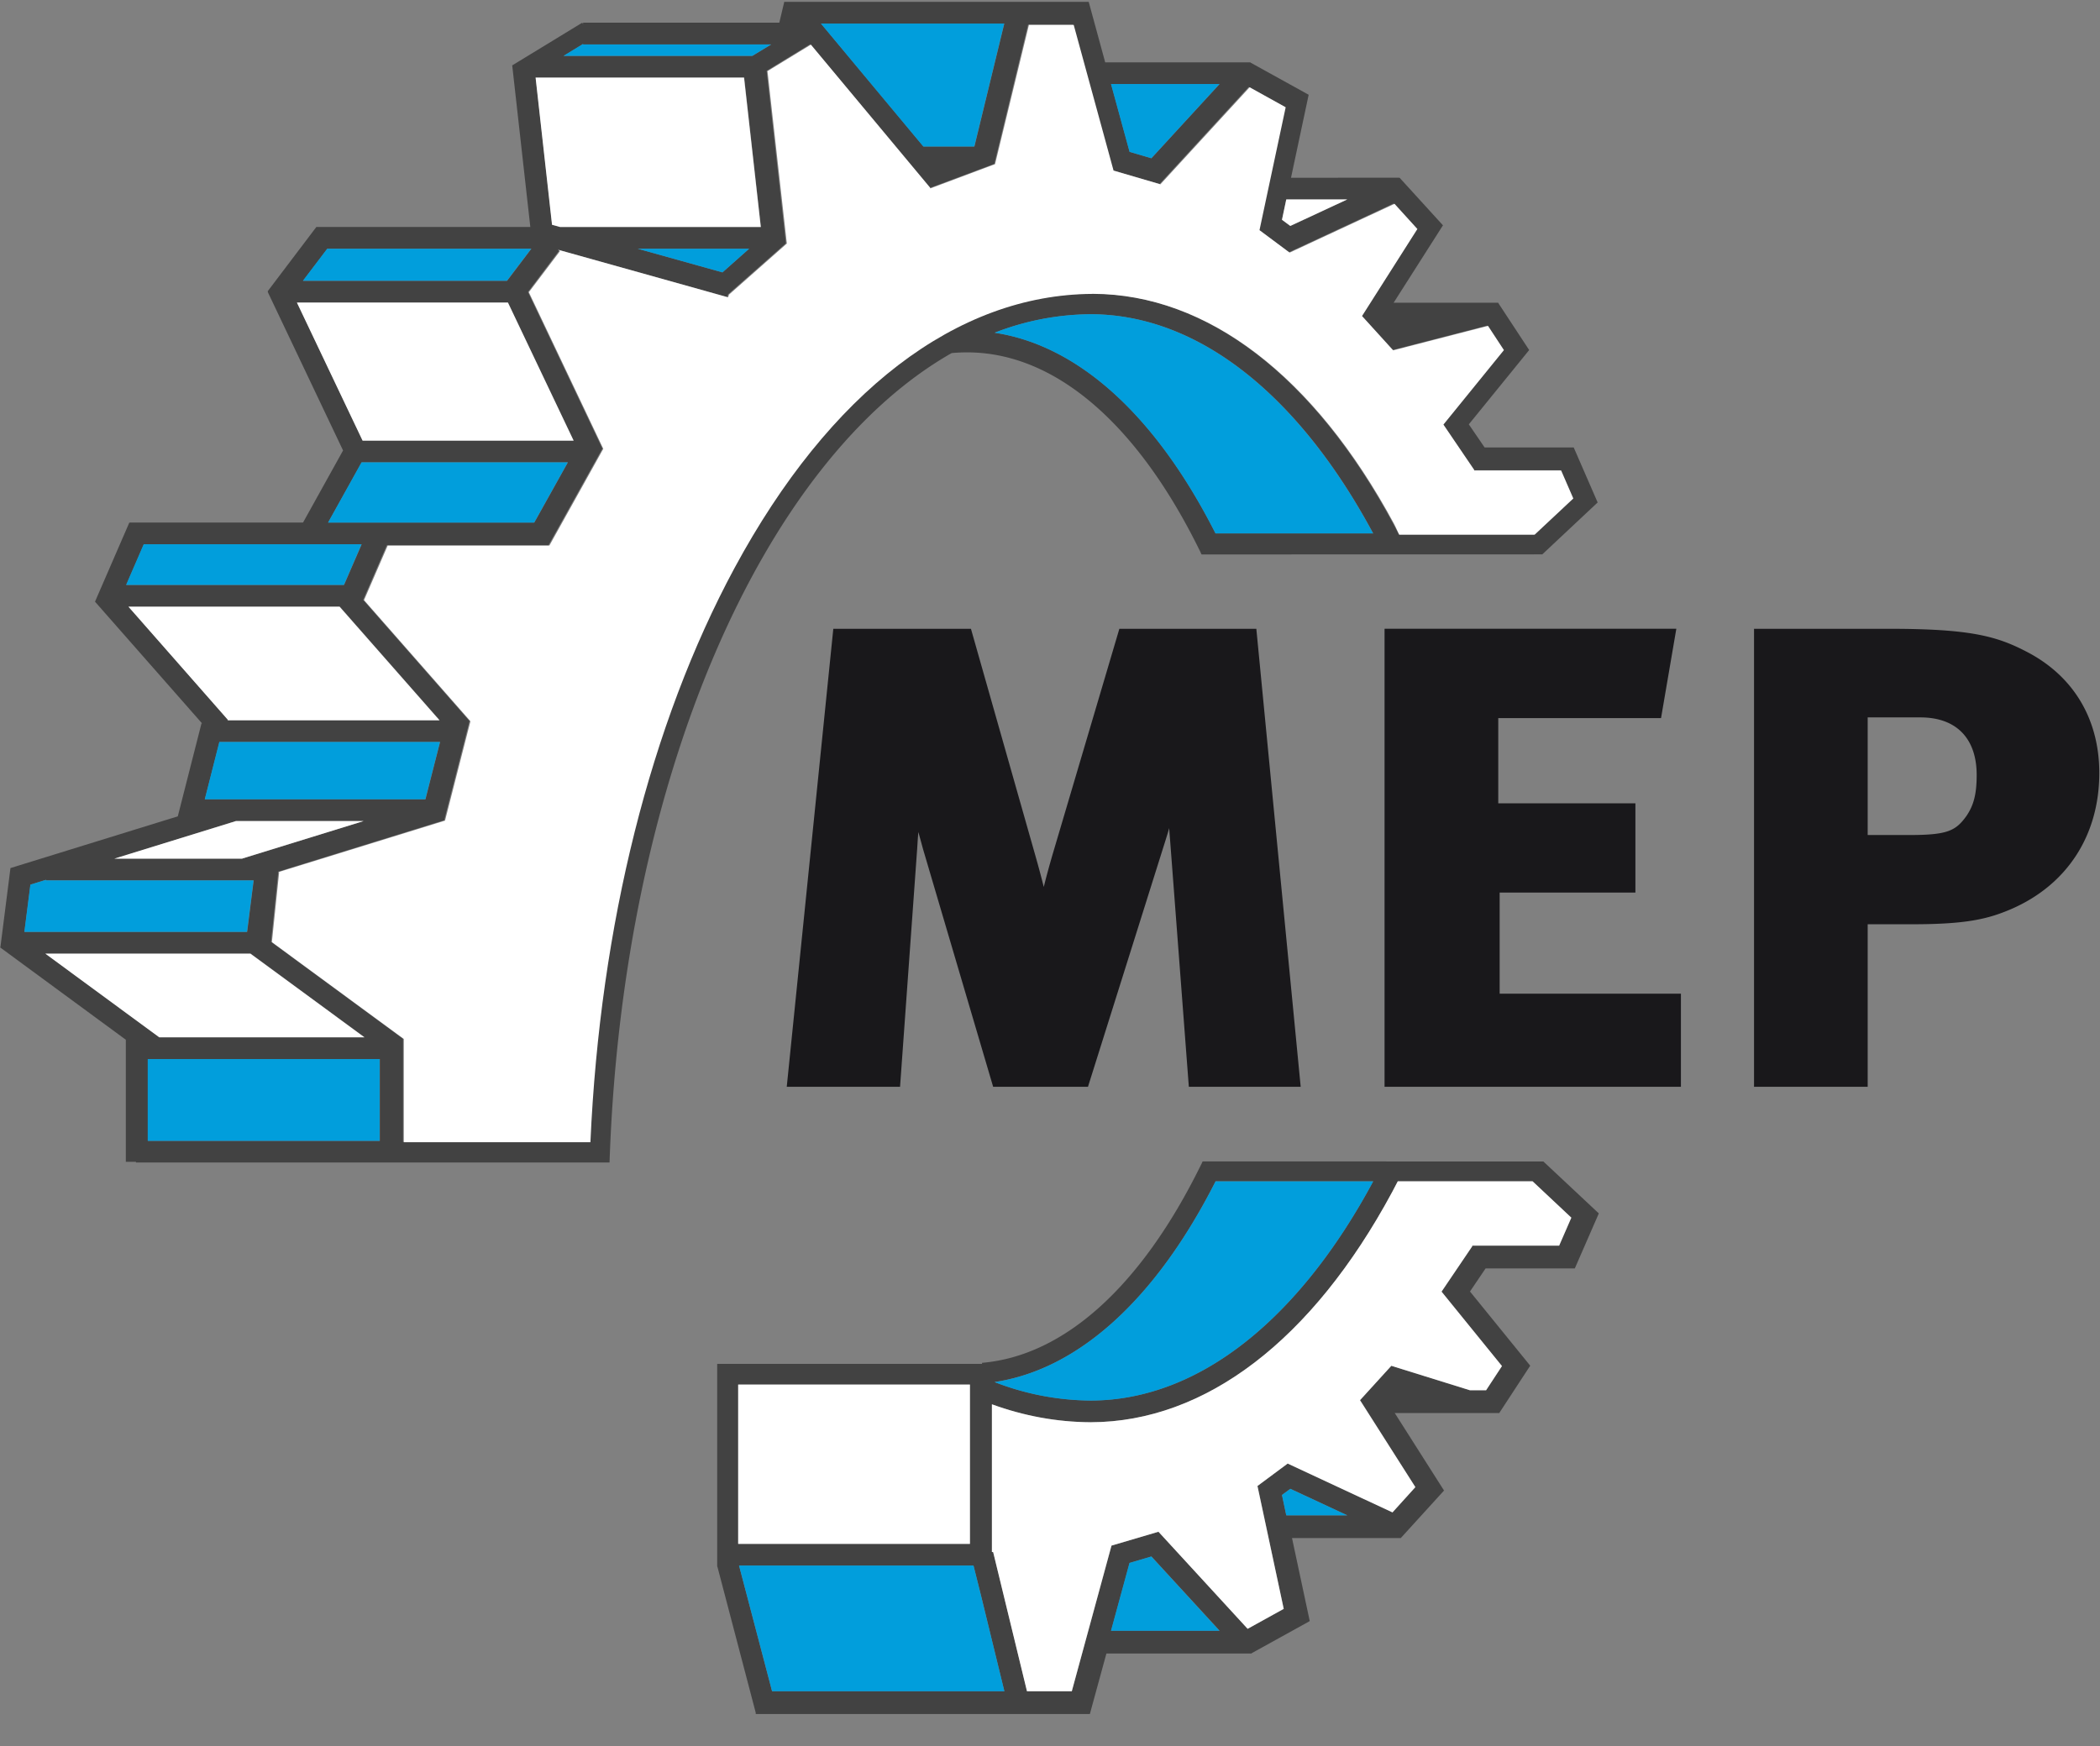 <svg width="107" height="89" xmlns="http://www.w3.org/2000/svg"><rect width="100%" height="100%" fill="#808080" stroke="none"/><g fill="none" fill-rule="evenodd"><path d="M60.574 55.385l-.942-12.397c-.021-.276-.044-.538-.059-.785-.05.187-.113.381-.176.586l-3.962 12.596h-4.832L47.03 43.27c-.055-.207-.14-.511-.237-.869-.025.27-.042.555-.06.844l-.873 12.141h-5.773l2.372-23.341h7.013l3.286 11.572a52.2 52.2 0 01.425 1.585c.132-.54.285-1.097.457-1.685l3.394-11.472h6.979l2.26 23.341h-5.7zm9.972 0V32.044h14.867l-.779 4.552H76.34v4.343h6.988v4.548h-6.917v5.155h9.236v4.743zm26.746-12.83c1.934 0 2.359-.209 2.909-.98.37-.55.515-1.117.515-2.082 0-1.865-1.04-2.932-2.863-2.932h-2.69v5.994h2.129zm-7.92 12.83v-23.34h6.86c4.086 0 5.46.355 6.99 1.148 2.412 1.231 3.742 3.437 3.742 6.202 0 3.165-1.63 5.689-4.475 6.928-1.202.519-2.313.78-5.06.78h-2.266v8.283h-5.791z" fill="#19181B"/><path d="M70.986 26.683c-4.07-7.541-9.515-11.698-15.332-11.719h-.044c-6.91.038-13.385 4.994-18.226 13.969-4.286 7.94-6.846 18.213-7.346 29.263h-9.503v-5.254h-.008l.008-.004-6.724-4.942.368-3.562-.027-.002 8.479-2.627h.002l1.291-5.055-.004-.004h.004l-5.42-6.174 1.205-2.782h8.209v-.012l.029.012 2.752-4.935-.008-.002-3.789-7.973 1.585-2.099-.073-.052h.025l8.62 2.411.039-.138 2.942-2.598.005-.002V12.4l-.982-8.79 2.21-1.35 6.055 7.269.007-.009.023.067 3.307-1.237v-.002l1.72-7.093h2.284l2.026 7.42-.005.004 2.399.705.004-.014 4.534-4.936 1.837 1.017-1.329 6.259-.004.008 1.526 1.132.008.013.002-.004.005.004.01-.009 5.327-2.482 1.168 1.283-2.82 4.435.005.004 1.578 1.736.002-.003.004.015 4.835-1.247.806 1.23-3.075 3.793-.006.004.006.002h-.006l.008.004 1.561 2.307v.03h4.423l.624 1.425-1.976 1.846h-6.865c-.1-.185-.197-.369-.295-.553zm-9.048.502c-3.044-6.015-6.991-9.588-11.257-10.228a13.743 13.743 0 014.91-.942c5.6.017 10.683 4.284 14.378 11.17h-8.031zm-50.34 9.52l.025-.02-5.069-5.768h10.76l5.088 5.787H11.598zm10.082 4.028H10.437l.747-2.92h11.24l-.744 2.92zm-9.324 3.03H5.83l5.973-1.851.22-.071h6.507l-6.178 1.913.004.008zm.239 3.729H1.246l.308-2.41.795-.246v.031h10.578l-.332 2.625zm-4.469 5.375L2.32 48.6h10.452l5.807 4.266H8.126zm-.588 5.276h11.817v-4.17H7.538v4.17zM7.333 27.74H18.43l-.898 2.07h-11.1l.9-2.07zm11.097-4.178h10.507l-1.712 3.069H16.718l1.712-3.069zm.054-1.107l-3.346-7.035h10.745l3.349 7.035H18.484zm-1.802-9.78h10.394l-1.239 1.638H15.443l1.24-1.639zm11.863-1.108l-.41-.113-.839-7.5H37.92l.852 7.613H28.545zm8.268 2.315l-4.318-1.208h5.676l-1.358 1.208zM29.71 2.241v.025h9.584l-.958.582H28.72l.99-.607zm19.94 5.224h-2.597l-5.216-6.26h9.335l-1.521 6.26zm12.49-3.18l-3.473 3.78-1.107-.326-.944-3.453h5.524zm6.509 5.878l-2.901 1.354-.43-.316.219-1.038h3.112zm9.93 18.094l2.827-2.652-.006-.008-1.214-2.79h-.005v-.004h-4.537l-.804-1.177 3.073-3.784v-.006l-1.57-2.39v-.017h-5.335l2.503-3.929.015-.012-2.213-2.43-.01.012v-.012H65.78l.898-4.22-.002-.002.002-.008-2.96-1.637v-.013h-7.405l-.84-3.083h-.002L39.96.093l-.252 1.063H29.71v.076l-.042-.076-3.55 2.165-.02.004.923 8.242h-10.91v.017l-.003-.002-2.468 3.26.019.022-.019.01 3.84 8.083-2.04 3.674H6.615v.01l-.025-.01-1.748 4.029h.008l-.008.004 5.459 6.208-.034-.009-1.208 4.74L.532 44.24v.005l-.51 4.014-.021.019 6.41 4.71v6.22h.516v.035h24.132v-.035c.66-19.495 7.805-35.735 17.43-41.214.26-.025.528-.036.794-.036 4.44 0 8.655 3.592 11.855 10.12.038.077.046.103.084.178l17.353-.004.004.004zm.865 35.223h-4.427v.033l-1.557 2.304-.009.004v.005h.004l3.075 3.794-.81 1.231h-.82l-4.008-1.247-.005.014v-.006l-1.582 1.74-.004.001 2.817 4.435-1.166 1.288-5.329-2.483-.008-.008h-.01l-.003.008-1.525 1.137v.004l1.333 6.26-1.84 1.015-4.531-4.933-.004-.015-2.397.706v.004l-2.026 7.42h-2.28L50.605 79.1v-.002l-.059-.005v-7.526c1.633.594 3.307.904 5.011.914v.005c.01 0 .025-.005.036-.005h.002c5.825-.018 11.268-4.18 15.335-11.716.1-.184.19-.37.291-.561h6.87l1.973 1.852-.62 1.423zM65.54 77.225l-.22-1.038.427-.314 2.903 1.352h-3.11zm-8.923 5.88l.942-3.456 1.111-.326 3.473 3.782h-5.526zm-6.639 3.085h-10.64l-1.682-6.403h11.945l.377 1.49 1.197 4.913h-1.197zm-12.366-7.51h11.81v-8.119h-11.81v8.119zm24.326-18.477h8.03c-3.696 6.886-8.776 11.154-14.376 11.17a13.729 13.729 0 01-4.915-.942c4.27-.636 8.215-4.213 11.26-10.228zm19.527 1.637l-2.831-2.652-.005.004-17.353-.002c-.035.077-.044.1-.084.176-3.034 6.184-6.971 9.732-11.155 10.088v.052H36.543V79.84h.01l1.953 7.444v.067h17.019v-.002l.006.002.843-3.083h7.398v-.014l2.96-1.637-.001-.01h.002l-.902-4.222h5.534v-.008l.006.008 2.21-2.428-.017-.015-2.499-3.93h5.333V72l1.566-2.394.008-.002-3.072-3.785.795-1.178h4.546l1.218-2.792h-.004l.01-.008z" fill="#424242"/><path fill="#019EDC" d="M62.133 4.284l-3.47 3.78-1.111-.324-.946-3.456zM49.64 7.468h-2.595L41.825 1.2h9.34zm-20.93-4.62h9.618l.96-.582h-9.581V2.24z"/><path fill="#FFF" d="M28.535 11.568l-.409-.113-.837-7.5h10.62l.854 7.613z"/><path fill="#019EDC" d="M16.671 12.677l-1.239 1.63h10.394l1.237-1.63z"/><path fill="#FFF" d="M18.474 22.457l-3.347-7.037H25.88l3.347 7.037z"/><path fill="#019EDC" d="M18.419 23.562h10.51l-1.715 3.072h-10.5zM7.32 27.738l-.896 2.072H17.52l.898-2.072zm.207 30.402h11.817v-4.167H7.527z"/><path fill="#FFF" d="M8.115 52.865l-5.804-4.263H12.76l5.808 4.263z"/><path fill="#019EDC" d="M12.583 47.492H1.24l.306-2.407.793-.245v.03h10.578z"/><path fill="#FFF" d="M12.023 41.844l-.23.071L5.82 43.76h6.528l-.006-.006 6.182-1.909z"/><path fill="#019EDC" d="M21.669 40.733H10.434l.738-2.92h11.244z"/><path fill="#FFF" d="M11.588 36.708l.025-.02-5.07-5.77H17.3l5.092 5.79z"/><path d="M61.93 27.184c-3.047-6.016-6.998-9.586-11.255-10.227a13.688 13.688 0 014.906-.944c5.603.019 10.68 4.287 14.379 11.17h-8.03z" fill="#019EDC"/><path d="M71.029 26.692c-4.07-7.537-9.509-11.694-15.334-11.717h-.038v.003c-6.913.037-13.384 4.994-18.232 13.97-4.282 7.94-6.848 18.212-7.342 29.263h-9.507V52.96h-.002l.002-.01-6.722-4.936.37-3.565-.034-.006 8.486-2.622 1.293-5.057-.004-.002.004-.007-5.42-6.17 1.205-2.78h8.21v-.016l.028.017 2.75-4.938-.006-.002-3.79-7.974 1.588-2.097-.075-.053h.027l8.613 2.411.044-.136 2.944-2.601h.005v-.004l-.986-8.787 2.212-1.35 6.053 7.263.006-.002.028.065 3.298-1.235v-.009l1.723-7.087h2.283l2.028 7.416-.006.006 2.405.703v-.012l4.536-4.935 1.837 1.019-1.333 6.258-.002.004 1.528 1.139.002.004.008-.002.007.004.006-.006 5.33-2.48 1.165 1.283-2.82 4.435h.002v.002l1.58 1.74.003-.005.004.012 4.83-1.247.81 1.235-3.078 3.79-.002.005.002.006 1.563 2.302v.032h4.431l.62 1.427-1.972 1.846-6.899-.002c-.098-.188-.165-.37-.265-.557" fill="#FFF"/><path d="M69.968 60.205c-3.698 6.884-8.78 11.152-14.381 11.173a13.78 13.78 0 01-4.91-.942c4.265-.645 8.209-4.216 11.26-10.23h8.031z" fill="#019EDC"/><path fill="#FFF" d="M65.539 10.165L65.32 11.2l.423.314 2.903-1.35zM79.444 63.48h-4.43v.033l-1.559 2.304-.01.004 3.083 3.797-.808 1.233h-.825l-4.008-1.247-.004.01-1.582 1.737-.009.002 2.824 4.435-1.166 1.288-5.329-2.483-.006-.008-.006.004-.004-.004-.003.008-1.532 1.137.007.004h-.007l1.338 6.258-1.838 1.017-4.531-4.933-.007-.015-2.4.708-2.022 7.422h-2.284L50.604 79.1v-.002l-.065-.005v-7.526c1.633.594 3.309.904 5.013.914.01.005.025 0 .037 0 5.827-.018 11.273-4.18 15.336-11.716.1-.184.195-.37.295-.561h6.87l1.973 1.852-.62 1.423z"/><path fill="#019EDC" d="M32.494 12.677l4.316 1.203 1.36-1.203z"/><path fill="#FFF" d="M37.612 78.681H49.42v-8.119H37.612z"/><path fill="#019EDC" d="M65.32 76.19l.218 1.036h3.108l-2.901-1.35zm-15.9 3.594H37.656l1.685 6.407h11.834l-1.2-4.91-.372-1.497zm7.186 3.324l.942-3.456 1.112-.328 3.474 3.784z"/></g></svg>